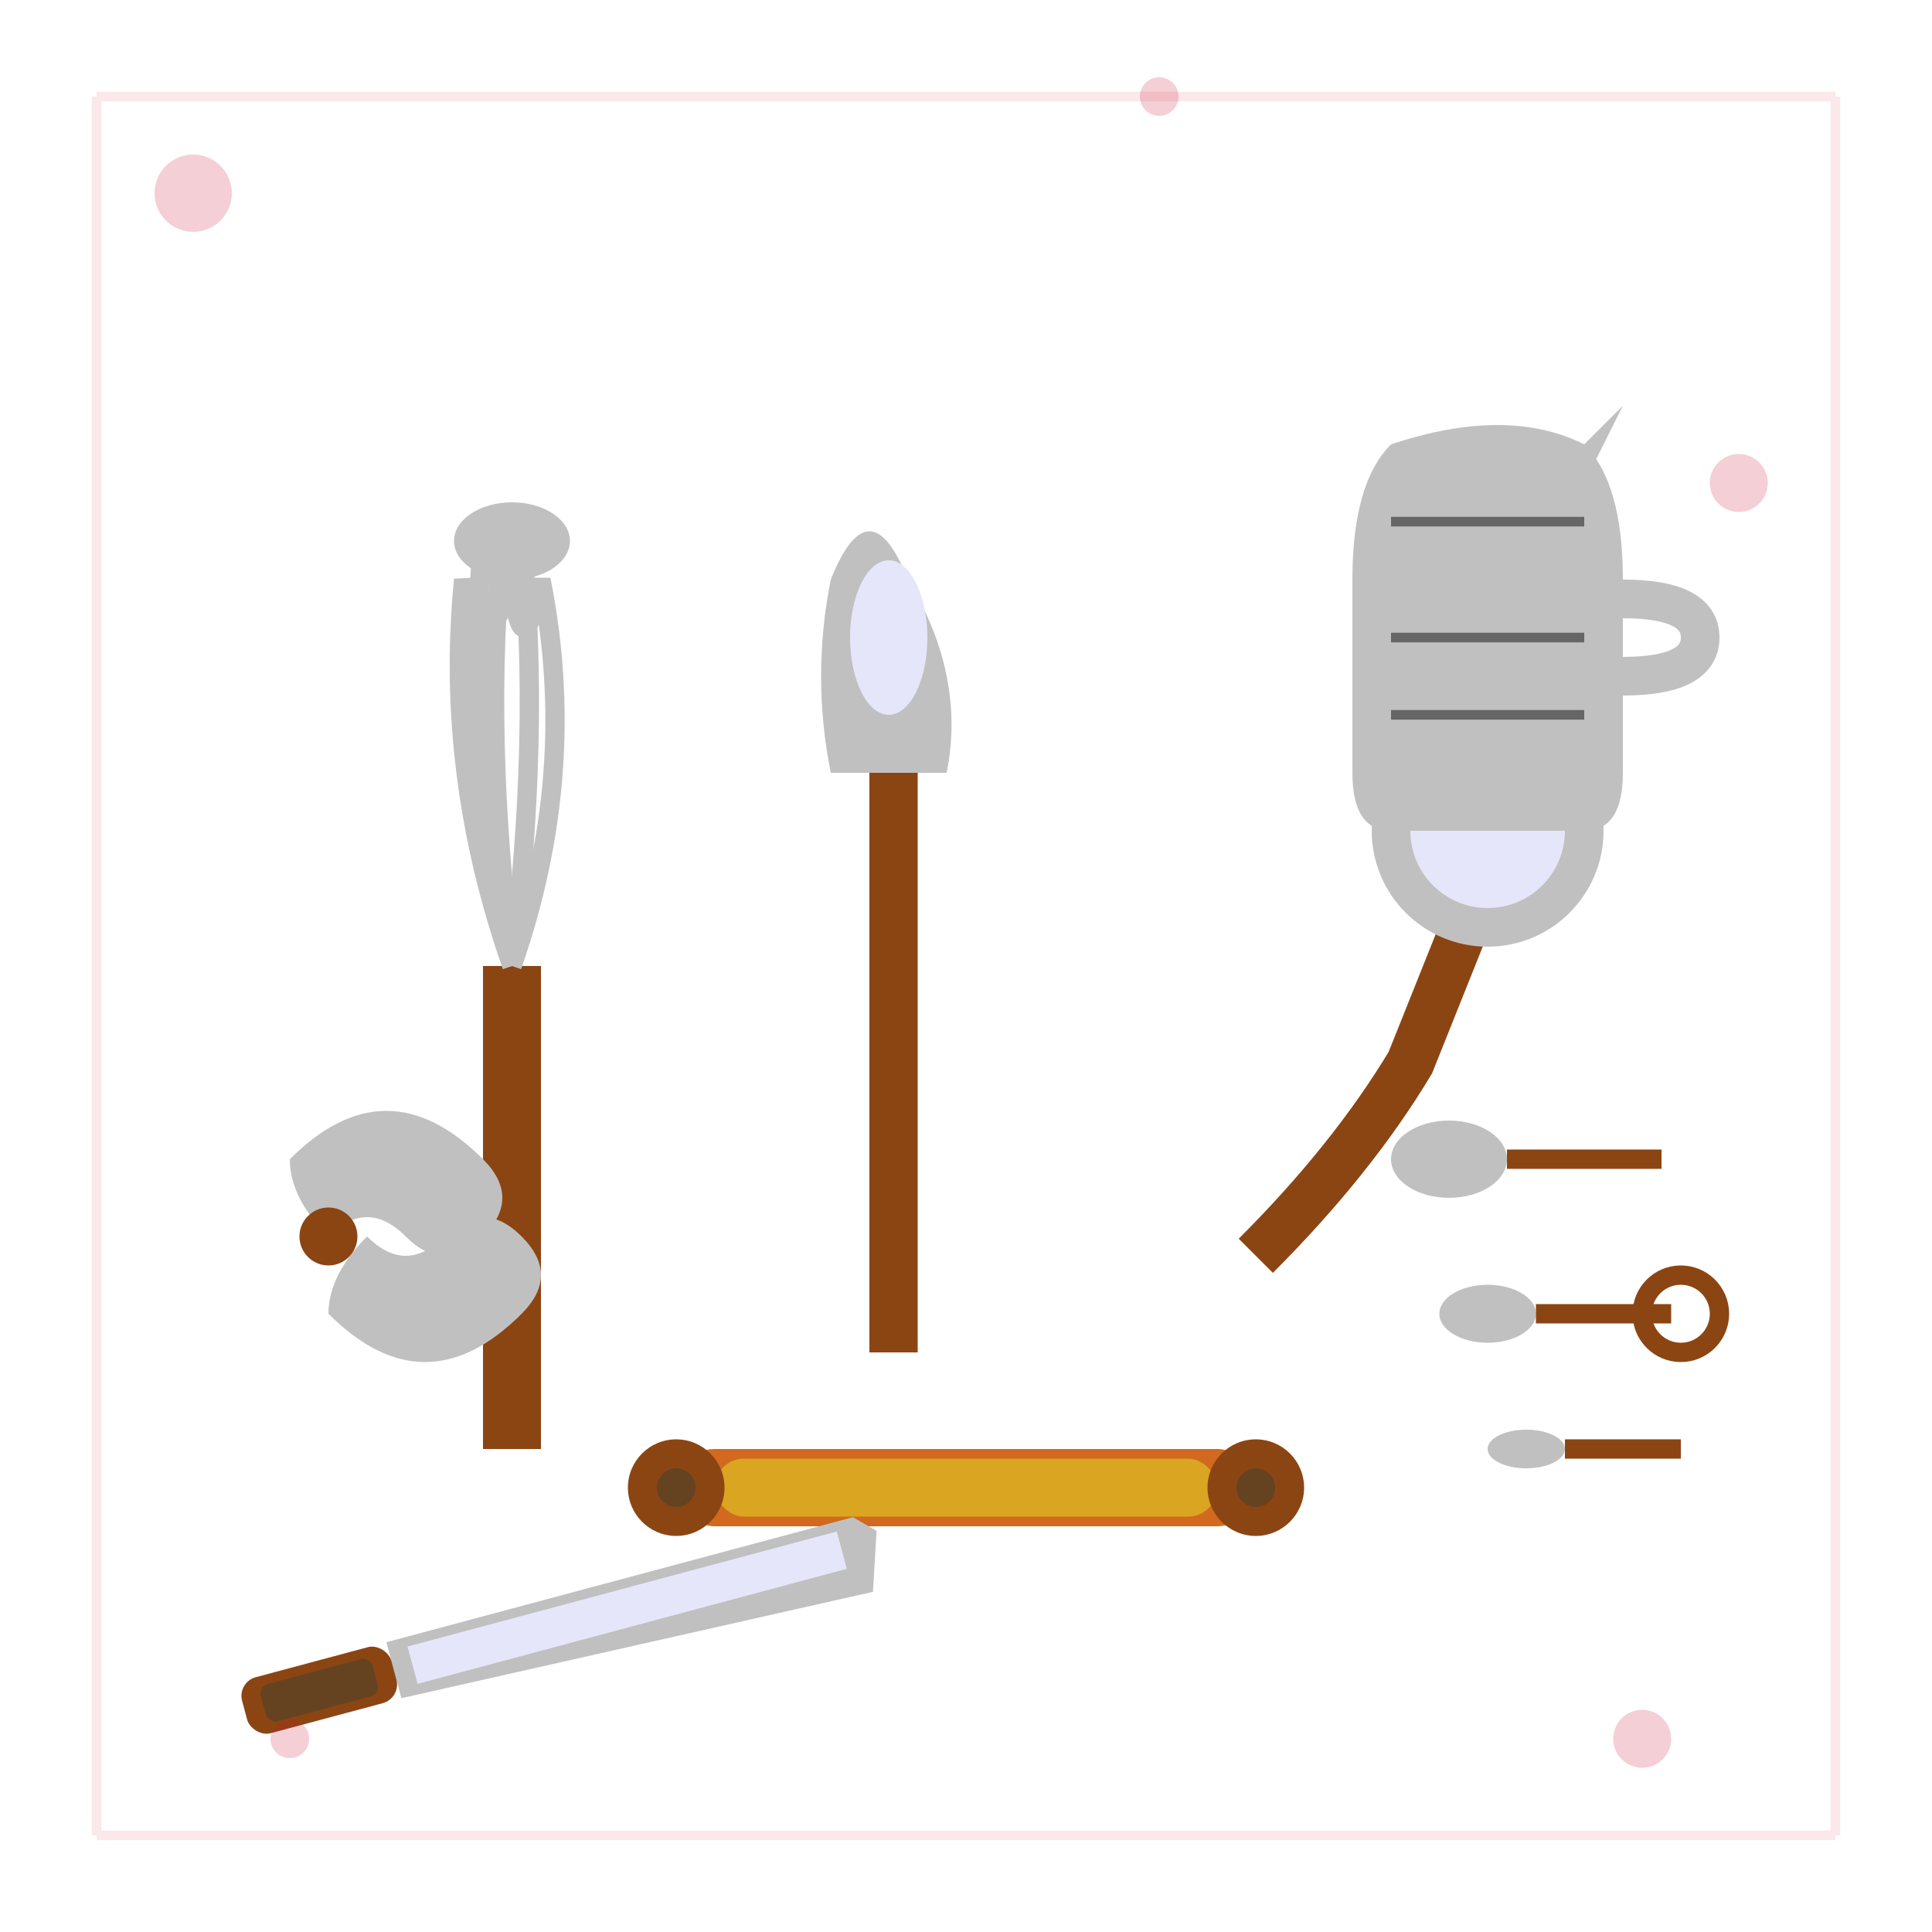 <svg width="100" height="100" viewBox="0 0 100 100" fill="none" xmlns="http://www.w3.org/2000/svg">
  <g fill="#c8102e">
    <!-- Whisk handle and head -->
    <g transform="translate(25, 20)">
      <!-- Handle -->
      <rect x="0" y="30" width="3" height="25" fill="#8b4513"/>
      
      <!-- Whisk wires -->
      <g stroke="#c0c0c0" stroke-width="1" fill="none">
        <path d="M1.5 30 Q-2 20 -1 10 Q0 15 1.5 10"/>
        <path d="M1.5 30 Q-1 18 0 8 Q1 12 1.5 8"/>
        <path d="M1.5 30 Q0 18 1 8 Q2 12 1.5 8"/>
        <path d="M1.5 30 Q3 18 2 8 Q1 12 1.5 8"/>
        <path d="M1.5 30 Q5 20 3 10 Q2 15 1.5 10"/>
      </g>
      
      <!-- Whisk bulb -->
      <ellipse cx="1.5" cy="8" rx="3" ry="2" fill="#c0c0c0"/>
    </g>
    
    <!-- Spatula -->
    <g transform="translate(45, 15)">
      <!-- Handle -->
      <rect x="0" y="25" width="2.5" height="30" fill="#8b4513"/>
      
      <!-- Blade -->
      <path d="M-2 25 Q-3 20 -2 15 Q0 10 2 15 Q5 20 4 25 Q2 25 0 25 Z" fill="#c0c0c0"/>
      
      <!-- Blade detail -->
      <ellipse cx="1" cy="18" rx="2" ry="4" fill="#e6e6fa"/>
    </g>
    
    <!-- Ladle -->
    <g transform="translate(65, 25)">
      <!-- Handle -->
      <path d="M0 40 Q5 35 8 30 Q10 25 12 20" stroke="#8b4513" stroke-width="2.5" fill="none"/>
      
      <!-- Bowl -->
      <circle cx="12" cy="18" r="6" fill="#c0c0c0"/>
      <circle cx="12" cy="18" r="4" fill="#e6e6fa"/>
    </g>
    
    <!-- Tongs -->
    <g transform="translate(15, 60)">
      <!-- First arm -->
      <path d="M0 0 Q5 -5 10 0 Q12 2 10 4 Q8 6 6 4 Q4 2 2 4 Q0 2 0 0" fill="#c0c0c0"/>
      
      <!-- Second arm -->
      <path d="M2 8 Q7 13 12 8 Q14 6 12 4 Q10 2 8 4 Q6 6 4 4 Q2 6 2 8" fill="#c0c0c0"/>
      
      <!-- Pivot point -->
      <circle cx="2" cy="4" r="1.5" fill="#8b4513"/>
    </g>
    
    <!-- Measuring spoons -->
    <g transform="translate(75, 60)">
      <!-- Large spoon -->
      <ellipse cx="0" cy="0" rx="3" ry="2" fill="#c0c0c0"/>
      <rect x="3" y="-0.5" width="8" height="1" fill="#8b4513"/>
      
      <!-- Medium spoon -->
      <ellipse cx="2" cy="8" rx="2.5" ry="1.5" fill="#c0c0c0"/>
      <rect x="4.5" y="7.5" width="7" height="1" fill="#8b4513"/>
      
      <!-- Small spoon -->
      <ellipse cx="4" cy="15" rx="2" ry="1" fill="#c0c0c0"/>
      <rect x="6" y="14.5" width="6" height="1" fill="#8b4513"/>
      
      <!-- Ring connector -->
      <circle cx="12" cy="8" r="2" stroke="#8b4513" stroke-width="1" fill="none"/>
    </g>
    
    <!-- Rolling pin -->
    <g transform="translate(35, 75)">
      <!-- Main cylinder -->
      <rect x="0" y="0" width="30" height="4" rx="2" fill="#d2691e"/>
      <rect x="2" y="0.5" width="26" height="3" rx="1.5" fill="#daa520"/>
      
      <!-- Handles -->
      <circle cx="0" cy="2" r="2.5" fill="#8b4513"/>
      <circle cx="30" cy="2" r="2.5" fill="#8b4513"/>
      
      <!-- Handle grips -->
      <circle cx="0" cy="2" r="1" fill="#654321"/>
      <circle cx="30" cy="2" r="1" fill="#654321"/>
    </g>
    
    <!-- Chef's knife -->
    <g transform="translate(20, 85) rotate(-15)">
      <!-- Blade -->
      <path d="M0 0 L25 0 L26 1 L25 4 L0 3 Z" fill="#c0c0c0"/>
      <path d="M1 0.5 L24 0.5 L24 2.5 L1 2.5 Z" fill="#e6e6fa"/>
      
      <!-- Handle -->
      <rect x="-8" y="0" width="8" height="3" rx="1" fill="#8b4513"/>
      <rect x="-7" y="0.5" width="6" height="2" rx="0.5" fill="#654321"/>
    </g>
    
    <!-- Measuring cup -->
    <g transform="translate(70, 15)">
      <!-- Cup body -->
      <path d="M0 15 Q0 10 2 8 Q8 6 12 8 Q14 10 14 15 L14 25 Q14 28 12 28 L2 28 Q0 28 0 25 Z" fill="#c0c0c0"/>
      
      <!-- Measuring lines -->
      <g stroke="#666666" stroke-width="0.5">
        <path d="M2 12 L12 12"/>
        <path d="M2 18 L12 18"/>
        <path d="M2 22 L12 22"/>
      </g>
      
      <!-- Handle -->
      <path d="M14 20 Q18 20 18 18 Q18 16 14 16" stroke="#c0c0c0" stroke-width="2" fill="none"/>
      
      <!-- Spout -->
      <path d="M12 8 L14 6 L12 10" fill="#c0c0c0"/>
    </g>
    
    <!-- Decorative background elements -->
    <g opacity="0.2">
      <circle cx="10" cy="10" r="2" fill="#c8102e"/>
      <circle cx="90" cy="25" r="1.5" fill="#c8102e"/>
      <circle cx="15" cy="90" r="1" fill="#c8102e"/>
      <circle cx="60" cy="5" r="1" fill="#c8102e"/>
      <circle cx="85" cy="90" r="1.5" fill="#c8102e"/>
    </g>
    
    <!-- Kitchen background pattern -->
    <g stroke="#c8102e" stroke-width="0.5" fill="none" opacity="0.1">
      <path d="M5 5 L95 5"/>
      <path d="M5 95 L95 95"/>
      <path d="M5 5 L5 95"/>
      <path d="M95 5 L95 95"/>
    </g>
  </g>
</svg>

